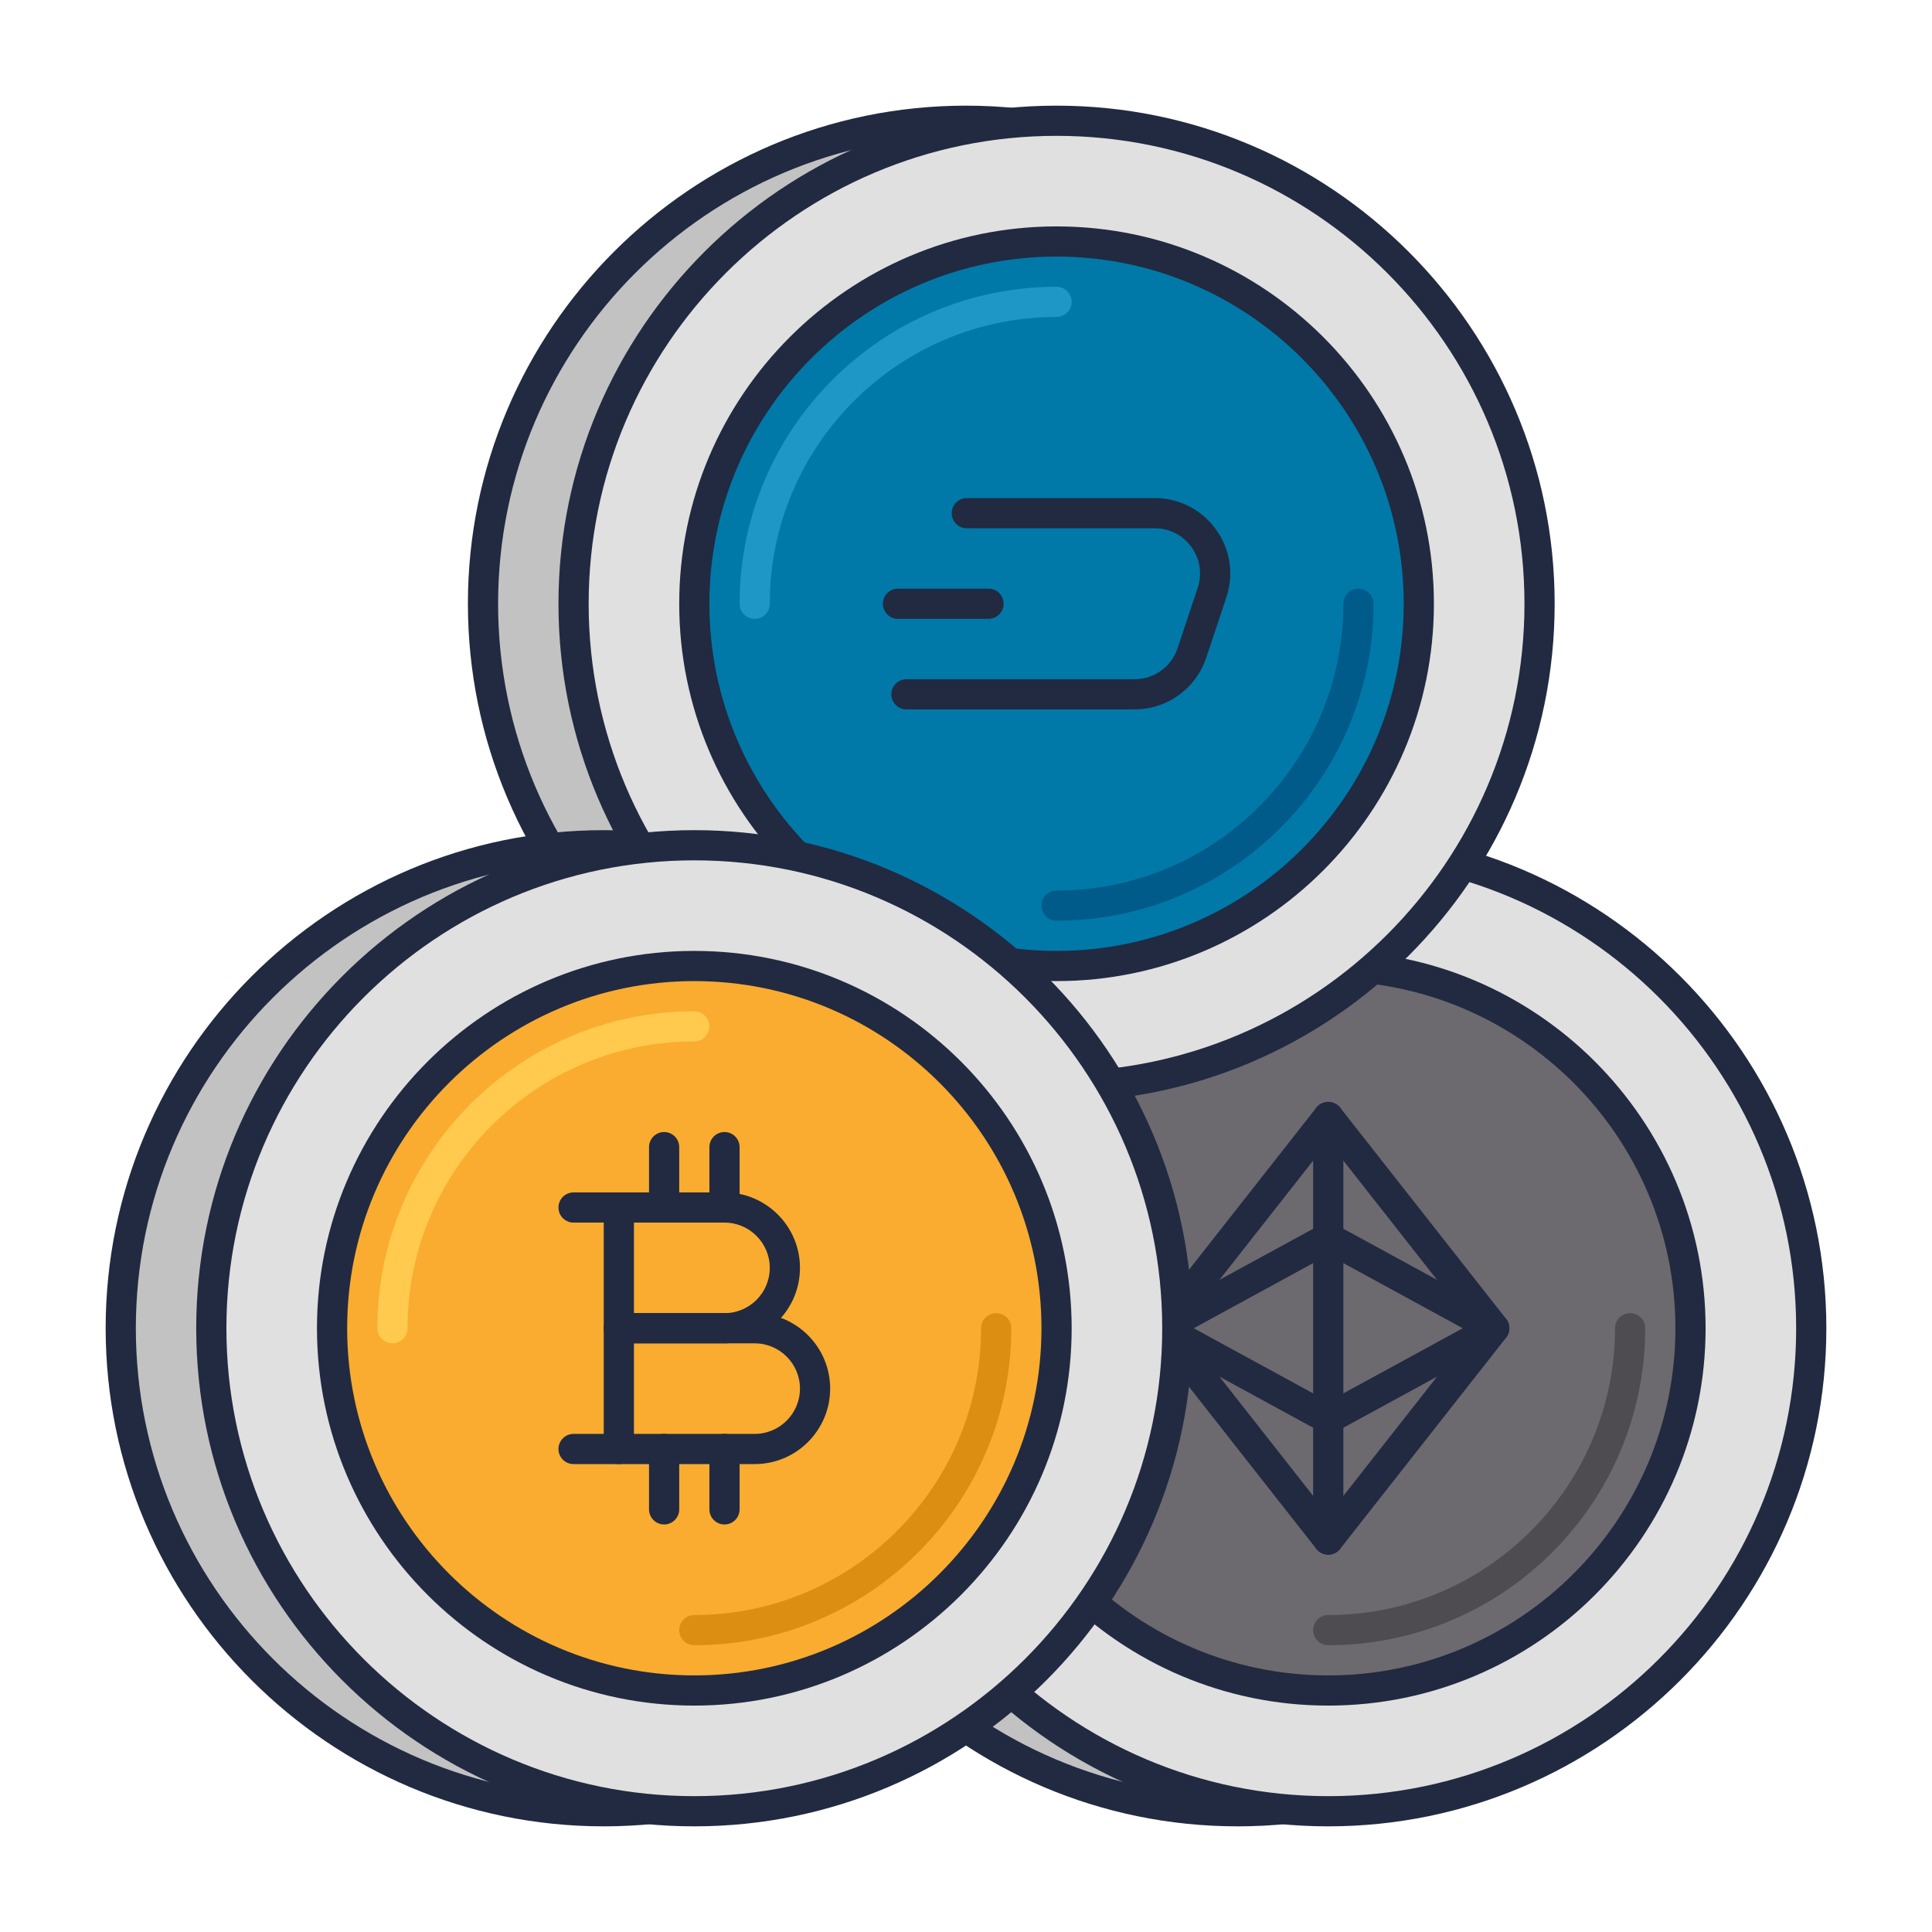 <?xml version="1.0" encoding="UTF-8"?>
<svg xmlns="http://www.w3.org/2000/svg" id="Icon_Set" height="512" viewBox="0 0 64 64" width="512">
  <circle cx="41" cy="44" fill="#c2c2c2" r="16"></circle>
  <path d="m41 60.5c-9.098 0-16.5-7.402-16.5-16.5s7.402-16.5 16.5-16.5 16.5 7.402 16.5 16.5-7.402 16.5-16.5 16.5zm0-32c-8.547 0-15.5 6.953-15.5 15.5s6.953 15.5 15.5 15.5 15.5-6.953 15.5-15.5-6.953-15.5-15.5-15.5z" fill="#212a41"></path>
  <circle cx="44" cy="44" fill="#e0e0e0" r="16"></circle>
  <path d="m44 60.5c-9.098 0-16.5-7.402-16.5-16.5s7.402-16.5 16.5-16.5 16.5 7.402 16.5 16.5-7.402 16.5-16.5 16.5zm0-32c-8.547 0-15.5 6.953-15.5 15.5s6.953 15.5 15.5 15.5 15.5-6.953 15.5-15.5-6.953-15.5-15.5-15.5z" fill="#212a41"></path>
  <circle cx="44" cy="44" fill="#6c696f" r="12"></circle>
  <path d="m44 56.5c-6.893 0-12.5-5.607-12.5-12.5s5.607-12.5 12.5-12.5 12.5 5.607 12.5 12.5-5.607 12.5-12.5 12.5zm0-24c-6.341 0-11.5 5.159-11.5 11.5s5.159 11.5 11.5 11.5 11.5-5.159 11.5-11.5-5.159-11.5-11.5-11.5z" fill="#212a41"></path>
  <path d="m44 54.5c-.276 0-.5-.224-.5-.5s.224-.5.5-.5c5.238 0 9.5-4.262 9.5-9.5 0-.276.224-.5.5-.5s.5.224.5.5c0 5.79-4.71 10.5-10.5 10.5z" fill="#4e4b51"></path>
  <path d="m44 51.5c-.153 0-.299-.07-.394-.191l-5.5-7c-.142-.181-.142-.437 0-.617l5.5-7c.189-.242.598-.242.787 0l5.5 7c.142.181.142.437 0 .617l-5.5 7c-.094.121-.24.191-.393.191zm-4.864-7.5 4.864 6.19 4.864-6.19-4.864-6.19z" fill="#212a41"></path>
  <path d="m44 47.5c-.082 0-.165-.021-.239-.062l-5.5-3c-.161-.086-.261-.255-.261-.438s.1-.352.261-.438l5.5-3c.148-.082.33-.082.479 0l5.5 3c.16.086.26.255.26.438s-.1.352-.261.438l-5.5 3c-.074.041-.157.062-.239.062zm-4.456-3.5 4.456 2.431 4.456-2.431-4.456-2.431z" fill="#212a41"></path>
  <path d="m44 51.5c-.276 0-.5-.224-.5-.5v-14c0-.276.224-.5.5-.5s.5.224.5.5v14c0 .276-.224.5-.5.5z" fill="#212a41"></path>
  <circle cx="32" cy="20" fill="#c2c2c2" r="16"></circle>
  <path d="m32 36.5c-9.098 0-16.5-7.402-16.5-16.5s7.402-16.5 16.5-16.5 16.5 7.402 16.5 16.5-7.402 16.5-16.5 16.5zm0-32c-8.547 0-15.5 6.953-15.5 15.5s6.953 15.5 15.5 15.5 15.5-6.953 15.5-15.5-6.953-15.5-15.5-15.5z" fill="#212a41"></path>
  <circle cx="35" cy="20" fill="#e0e0e0" r="16"></circle>
  <path d="m35 36.5c-9.098 0-16.5-7.402-16.5-16.5s7.402-16.5 16.5-16.5 16.5 7.402 16.5 16.5-7.402 16.5-16.5 16.5zm0-32c-8.547 0-15.5 6.953-15.5 15.5s6.953 15.5 15.5 15.5 15.5-6.953 15.5-15.5-6.953-15.5-15.5-15.5z" fill="#212a41"></path>
  <circle cx="35" cy="20" fill="#0079a8" r="12"></circle>
  <path d="m35 32.5c-6.893 0-12.5-5.607-12.5-12.5s5.607-12.5 12.5-12.5 12.5 5.607 12.5 12.5-5.607 12.5-12.5 12.5zm0-24c-6.341 0-11.5 5.159-11.5 11.5s5.159 11.5 11.5 11.5 11.5-5.159 11.5-11.5-5.159-11.5-11.5-11.5z" fill="#212a41"></path>
  <path d="m25 20.5c-.276 0-.5-.224-.5-.5 0-5.79 4.71-10.5 10.5-10.5.276 0 .5.224.5.5s-.224.5-.5.5c-5.238 0-9.5 4.262-9.5 9.5 0 .276-.224.5-.5.5z" fill="#1e97c6"></path>
  <path d="m35 30.5c-.276 0-.5-.224-.5-.5s.224-.5.5-.5c5.238 0 9.5-4.262 9.5-9.5 0-.276.224-.5.5-.5s.5.224.5.5c0 5.79-4.71 10.5-10.5 10.5z" fill="#005b8a"></path>
  <circle cx="20" cy="44" fill="#c2c2c2" r="16"></circle>
  <path d="m20 60.5c-9.098 0-16.5-7.402-16.5-16.5s7.402-16.5 16.5-16.5 16.5 7.402 16.5 16.5-7.402 16.5-16.5 16.5zm0-32c-8.547 0-15.5 6.953-15.5 15.5s6.953 15.5 15.5 15.5 15.5-6.953 15.5-15.5-6.953-15.5-15.5-15.5z" fill="#212a41"></path>
  <circle cx="23" cy="44" fill="#e0e0e0" r="16"></circle>
  <path d="m23 60.5c-9.098 0-16.5-7.402-16.5-16.5s7.402-16.5 16.5-16.5 16.5 7.402 16.5 16.5-7.402 16.5-16.5 16.5zm0-32c-8.547 0-15.5 6.953-15.5 15.5s6.953 15.5 15.5 15.5 15.5-6.953 15.5-15.5-6.953-15.5-15.5-15.5z" fill="#212a41"></path>
  <circle cx="23" cy="44" fill="#f9ac2f" r="12"></circle>
  <path d="m23 56.5c-6.893 0-12.5-5.607-12.5-12.5s5.607-12.5 12.5-12.5 12.5 5.607 12.5 12.5-5.607 12.5-12.5 12.5zm0-24c-6.341 0-11.5 5.159-11.5 11.5s5.159 11.5 11.5 11.5 11.5-5.159 11.5-11.5-5.159-11.5-11.5-11.5z" fill="#212a41"></path>
  <path d="m13 44.5c-.276 0-.5-.224-.5-.5 0-5.79 4.71-10.5 10.5-10.5.276 0 .5.224.5.5s-.224.5-.5.5c-5.238 0-9.5 4.262-9.5 9.5 0 .276-.224.5-.5.5z" fill="#ffca4d"></path>
  <path d="m23 54.5c-.276 0-.5-.224-.5-.5s.224-.5.5-.5c5.238 0 9.5-4.262 9.5-9.5 0-.276.224-.5.5-.5s.5.224.5.5c0 5.79-4.71 10.5-10.5 10.5z" fill="#db8e11"></path>
  <g fill="#212a41">
    <path d="m24 44.5h-3.5c-.276 0-.5-.224-.5-.5v-4c0-.276.224-.5.5-.5h3.5c1.379 0 2.5 1.121 2.5 2.5s-1.121 2.5-2.5 2.5zm-3-1h3c.827 0 1.5-.673 1.5-1.5s-.673-1.5-1.5-1.5h-3z"></path>
    <path d="m25 48.5h-4.5c-.276 0-.5-.224-.5-.5v-4c0-.276.224-.5.5-.5h4.5c1.379 0 2.5 1.121 2.5 2.5s-1.121 2.5-2.5 2.5zm-4-1h4c.827 0 1.5-.673 1.5-1.5s-.673-1.5-1.5-1.5h-4z"></path>
    <path d="m20.5 40.5h-1.5c-.276 0-.5-.224-.5-.5s.224-.5.5-.5h1.5c.276 0 .5.224.5.5s-.224.5-.5.5z"></path>
    <path d="m20.5 48.5h-1.5c-.276 0-.5-.224-.5-.5s.224-.5.5-.5h1.5c.276 0 .5.224.5.5s-.224.5-.5.5z"></path>
    <path d="m22 40.5c-.276 0-.5-.224-.5-.5v-2c0-.276.224-.5.5-.5s.5.224.5.5v2c0 .276-.224.5-.5.5z"></path>
    <path d="m24 40.5c-.276 0-.5-.224-.5-.5v-2c0-.276.224-.5.5-.5s.5.224.5.5v2c0 .276-.224.5-.5.5z"></path>
    <path d="m22 50.5c-.276 0-.5-.224-.5-.5v-2c0-.276.224-.5.5-.5s.5.224.5.5v2c0 .276-.224.5-.5.5z"></path>
    <path d="m24 50.5c-.276 0-.5-.224-.5-.5v-2c0-.276.224-.5.5-.5s.5.224.5.5v2c0 .276-.224.5-.5.5z"></path>
    <path d="m37.585 23.5h-7.559c-.276 0-.5-.224-.5-.5s.224-.5.5-.5h7.559c.646 0 1.219-.412 1.423-1.025l.667-2c.154-.463.079-.956-.206-1.352s-.729-.623-1.217-.623h-6.226c-.276 0-.5-.224-.5-.5s.224-.5.5-.5h6.226c.813 0 1.553.378 2.028 1.038.476.659.601 1.48.344 2.253l-.667 2c-.342 1.022-1.295 1.709-2.372 1.709z"></path>
    <path d="m32.746 20.5h-3c-.276 0-.5-.224-.5-.5s.224-.5.5-.5h3c.276 0 .5.224.5.5s-.224.5-.5.5z"></path>
  </g>
</svg>
